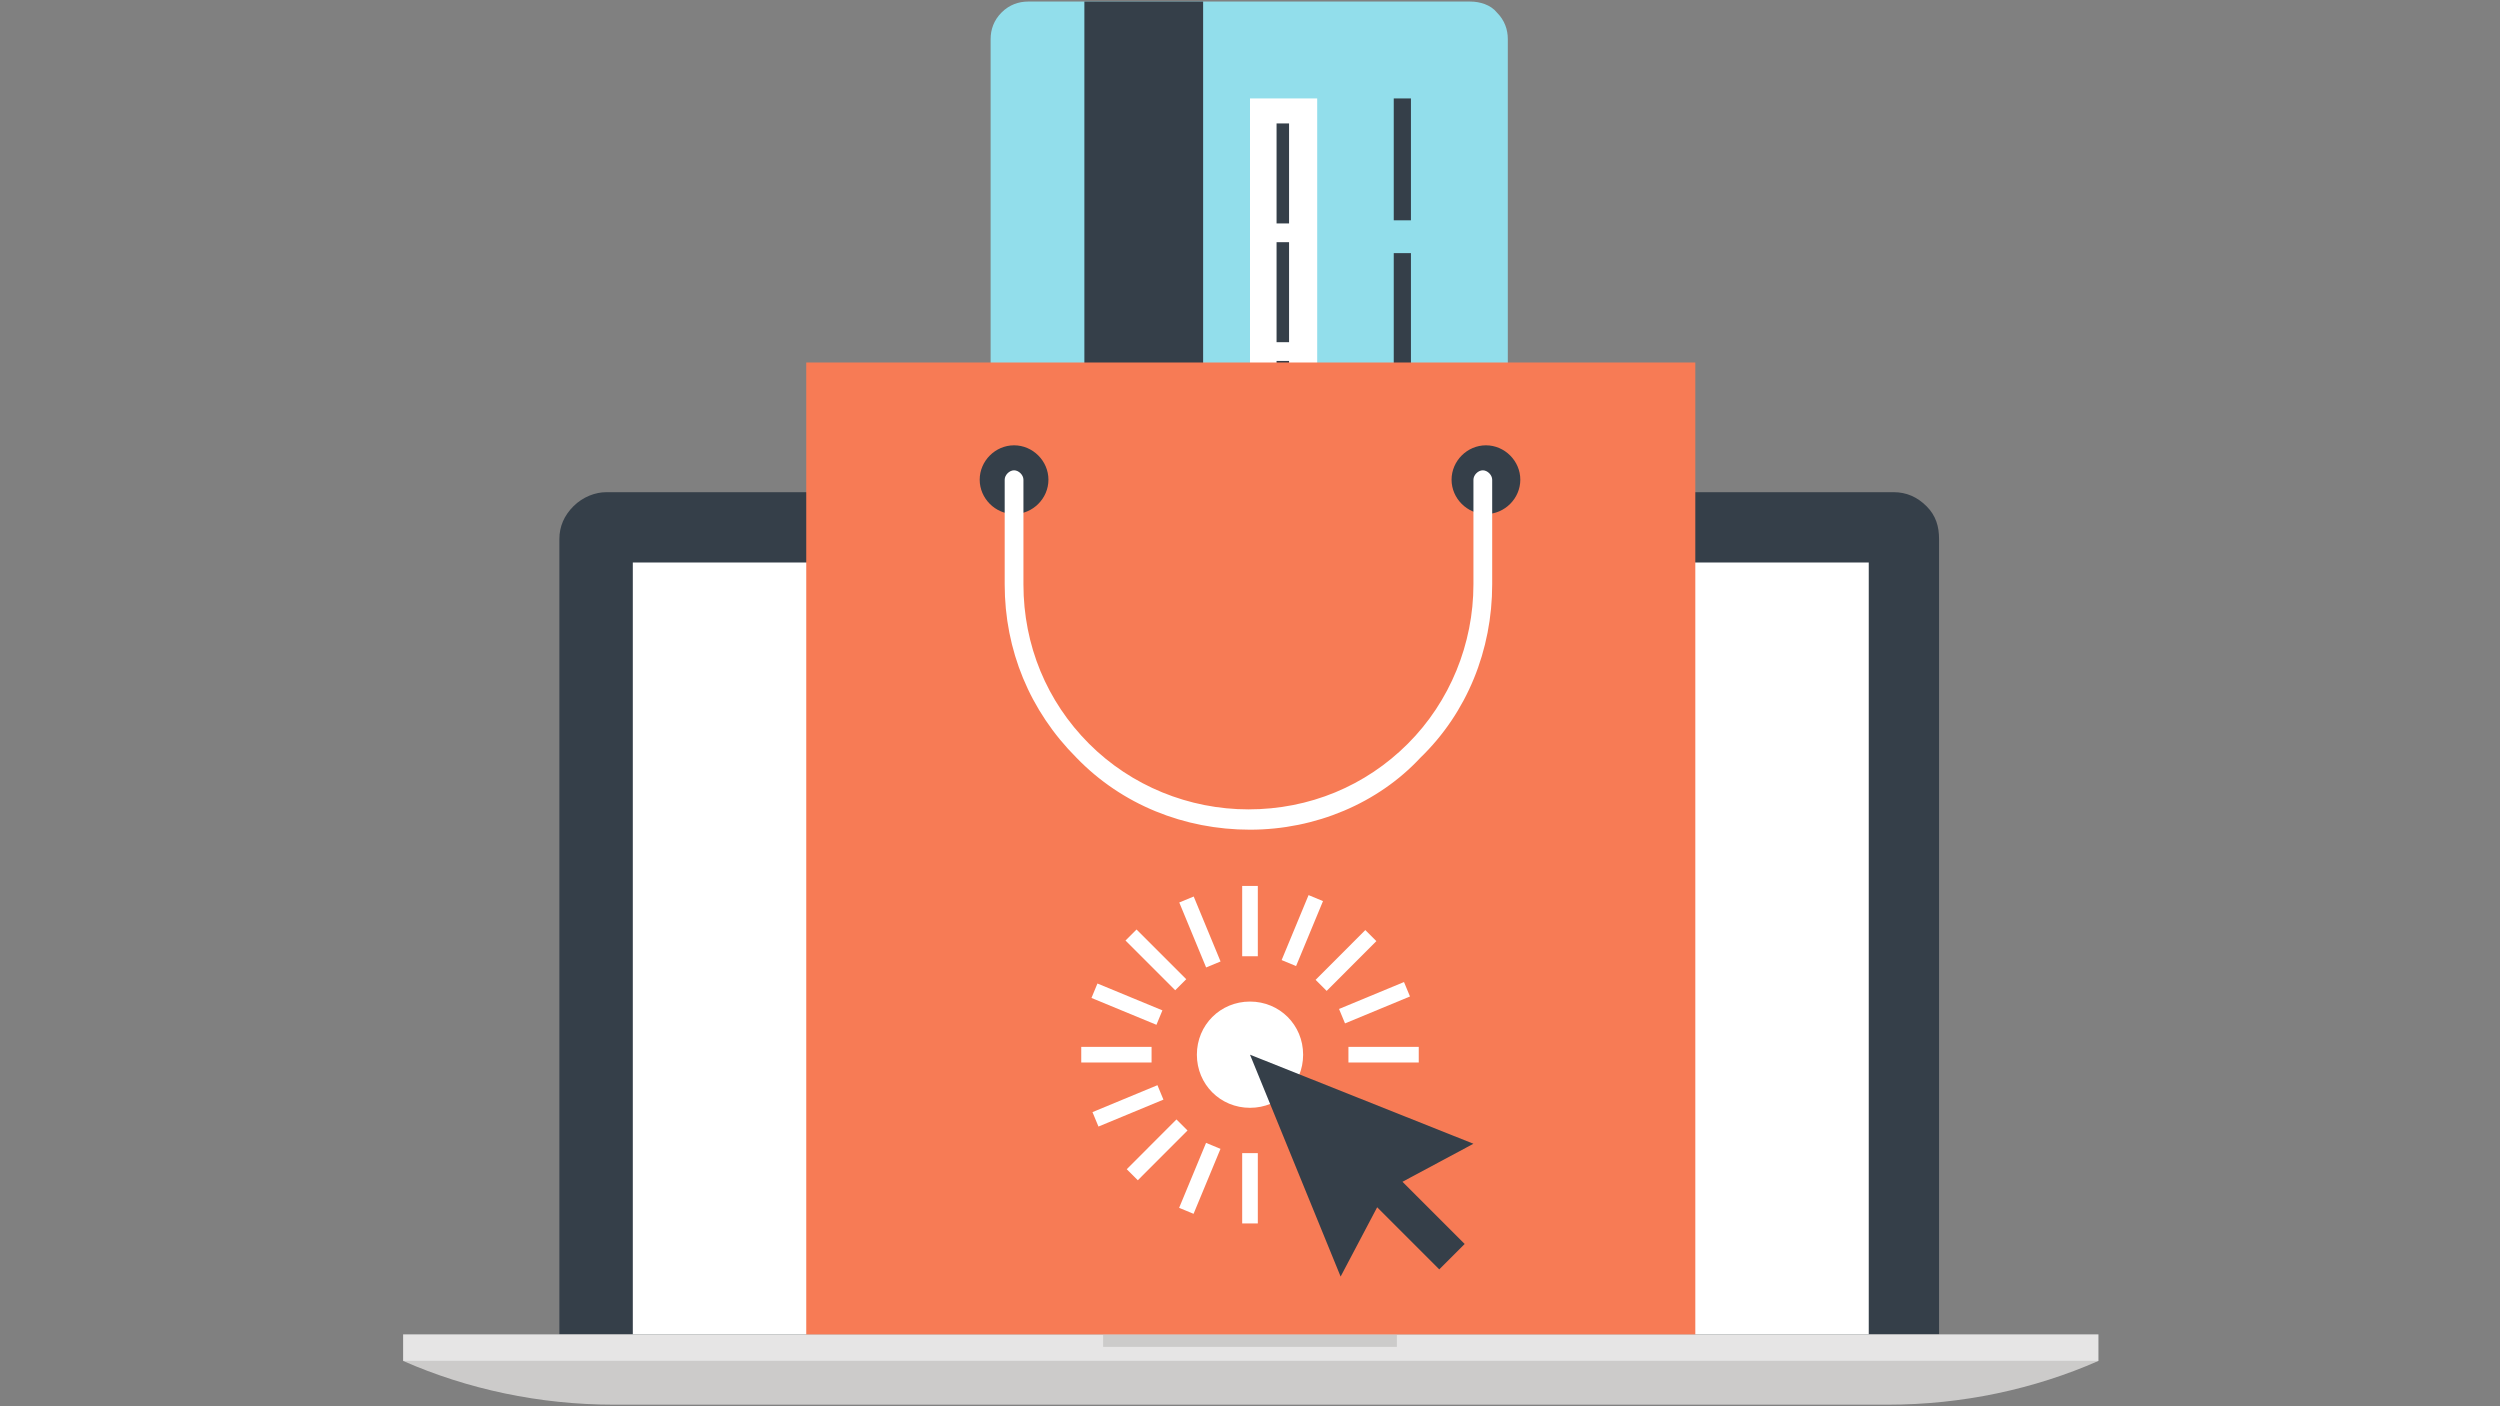 <?xml version="1.0" encoding="utf-8"?>
<!-- Generator: Adobe Illustrator 23.0.5, SVG Export Plug-In . SVG Version: 6.00 Build 0)  -->
<svg version="1.1" id="Layer_1" xmlns="http://www.w3.org/2000/svg" xmlns:xlink="http://www.w3.org/1999/xlink" x="0px" y="0px"
	 viewBox="0 0 160 90" style="enable-background:new 0 0 160 90;" xml:space="preserve">
<rect x="0" y="0" width="160" height="90" fill="#808080" stroke="none"/>
<style type="text/css">
	.st0{fill:#353F49;}
	.st1{fill:#474F59;}
	.st2{fill:#FFFFFF;}
	.st3{fill:#CCCBCA;}
	.st4{fill:#E6E5E5;}
	.st5{fill-rule:evenodd;clip-rule:evenodd;fill:#92DEEB;}
	.st6{fill-rule:evenodd;clip-rule:evenodd;fill:#353F49;}
	.st7{fill-rule:evenodd;clip-rule:evenodd;fill:#FFFFFF;}
	.st8{fill:#F77B55;}
</style>
<g>
	<g>
		<g>
			<g>
				<path class="st0" d="M123.3,32.4c-0.6-0.6-1.3-0.9-2.1-0.9H38.8c-0.7,0-1.5,0.3-2.1,0.9c-0.6,0.6-0.9,1.3-0.9,2.1v50.9h88.3
					V34.5C124.1,33.7,123.9,33,123.3,32.4z"/>
				<g>
					<path class="st1" d="M81.2,33.8c0,0.7-0.6,1.2-1.2,1.2c-0.7,0-1.2-0.6-1.2-1.2c0-0.7,0.6-1.2,1.2-1.2
						C80.7,32.5,81.2,33.1,81.2,33.8z"/>
					<path class="st2" d="M80.5,33.8c0,0.3-0.2,0.5-0.5,0.5c-0.3,0-0.5-0.2-0.5-0.5c0-0.3,0.2-0.5,0.5-0.5
						C80.3,33.2,80.5,33.5,80.5,33.8z"/>
				</g>
				<rect x="40.5" y="36" class="st2" width="79.1" height="49.4"/>
			</g>
			<g>
				<path class="st3" d="M25.8,87.1c4.1,1.8,8.7,2.8,13.5,2.8h81.5c4.8,0,9.4-1,13.5-2.8H25.8z"/>
				<rect x="25.8" y="85.4" class="st4" width="108.5" height="1.7"/>
				<rect x="70.6" y="85.4" class="st3" width="18.8" height="0.8"/>
			</g>
		</g>
		<g>
			<path class="st5" d="M63.4,2.5c0-0.6,0.2-1.2,0.7-1.7c0.5-0.5,1.1-0.7,1.7-0.7l28.3,0c0.6,0,1.3,0.2,1.7,0.7
				c0.5,0.5,0.7,1.1,0.7,1.7l0,44.9c0,0.6-0.2,1.2-0.7,1.7c-0.5,0.5-1.1,0.7-1.7,0.7l-28.3,0c-0.6,0-1.2-0.2-1.7-0.7
				c-0.5-0.5-0.7-1.1-0.7-1.7V2.5z"/>
			<g>
				<rect x="89.2" y="35.9" class="st6" width="1.1" height="7.8"/>
				<rect x="89.2" y="26" class="st6" width="1.1" height="7.8"/>
				<rect x="89.2" y="16.2" class="st6" width="1.1" height="7.8"/>
				<rect x="89.2" y="6.3" class="st6" width="1.1" height="7.8"/>
			</g>
			<g>
				<rect x="80" y="6.3" class="st7" width="4.3" height="37.4"/>
				<g>
					<rect x="81.7" y="23.1" class="st6" width="0.8" height="2.1"/>
					<rect x="81.7" y="15.5" class="st6" width="0.8" height="6.4"/>
					<rect x="81.7" y="7.9" class="st6" width="0.8" height="6.4"/>
				</g>
			</g>
			<rect x="69.4" y="0.1" class="st6" width="7.6" height="49.8"/>
		</g>
		<g>
			<rect x="51.6" y="23.2" class="st8" width="56.9" height="62.2"/>
			<g>
				<path class="st0" d="M92.9,30.7c0,1.2,1,2.2,2.2,2.2c1.2,0,2.2-1,2.2-2.2c0-1.2-1-2.2-2.2-2.2C93.9,28.5,92.9,29.5,92.9,30.7z"
					/>
				<path class="st0" d="M62.7,30.7c0,1.2,1,2.2,2.2,2.2c1.2,0,2.2-1,2.2-2.2c0-1.2-1-2.2-2.2-2.2C63.7,28.5,62.7,29.5,62.7,30.7z"
					/>
				<path class="st2" d="M80,53.1c-4.2,0-8.2-1.6-11.1-4.6c-3-3-4.6-6.9-4.6-11.1v-6.7c0-0.3,0.3-0.6,0.6-0.6c0.3,0,0.6,0.3,0.6,0.6
					v6.7c0,3.9,1.5,7.5,4.2,10.2c2.7,2.7,6.4,4.2,10.2,4.2c3.9,0,7.5-1.5,10.2-4.2c2.7-2.7,4.2-6.4,4.2-10.2v-6.7
					c0-0.3,0.3-0.6,0.6-0.6c0.3,0,0.6,0.3,0.6,0.6v6.7c0,4.2-1.6,8.2-4.6,11.1C88.2,51.4,84.2,53.1,80,53.1z"/>
			</g>
			<g>
				<path class="st2" d="M83.4,67.5c0,1.9-1.5,3.4-3.4,3.4c-1.9,0-3.4-1.5-3.4-3.4c0-1.9,1.5-3.4,3.4-3.4
					C81.9,64.1,83.4,65.6,83.4,67.5z"/>
				<g>
					<g>
						<polygon class="st0" points="85.8,81.7 80,67.5 94.3,73.2 88.7,76.2 						"/>
						
							<rect x="89.4" y="74.7" transform="matrix(0.707 -0.707 0.707 0.707 -28.643 86.897)" class="st0" width="2.3" height="6.7"/>
					</g>
				</g>
				<g>
					
						<rect x="73.5" y="59.2" transform="matrix(0.707 -0.707 0.707 0.707 -21.787 70.304)" class="st2" width="1" height="4.5"/>
					
						<rect x="71.6" y="62" transform="matrix(0.382 -0.924 0.924 0.382 -14.785 106.343)" class="st2" width="1" height="4.5"/>
					<rect x="69.2" y="67" class="st2" width="4.5" height="1"/>
					
						<rect x="69.9" y="70.3" transform="matrix(0.924 -0.383 0.383 0.924 -21.594 32.99)" class="st2" width="4.5" height="1"/>
					
						<rect x="71.7" y="73.1" transform="matrix(0.707 -0.708 0.708 0.707 -30.335 73.912)" class="st2" width="4.5" height="1"/>
					
						<rect x="74.5" y="74.9" transform="matrix(0.383 -0.924 0.924 0.383 -22.277 117.453)" class="st2" width="4.5" height="1"/>
					<rect x="79.5" y="73.8" class="st2" width="1" height="4.5"/>
					<rect x="86.3" y="67" class="st2" width="4.5" height="1"/>
					
						<rect x="85.7" y="63.7" transform="matrix(0.924 -0.383 0.383 0.924 -17.886 38.538)" class="st2" width="4.5" height="1"/>
					
						<rect x="83.8" y="61" transform="matrix(0.707 -0.708 0.708 0.707 -18.236 78.914)" class="st2" width="4.5" height="1"/>
					
						<rect x="81.1" y="59.1" transform="matrix(0.383 -0.924 0.924 0.383 -3.645 113.746)" class="st2" width="4.5" height="1"/>
					<rect x="79.5" y="56.7" class="st2" width="1" height="4.5"/>
					
						<rect x="76.3" y="57.4" transform="matrix(0.924 -0.382 0.382 0.924 -16.955 33.868)" class="st2" width="1" height="4.5"/>
				</g>
			</g>
		</g>
	</g>
</g>
</svg>
